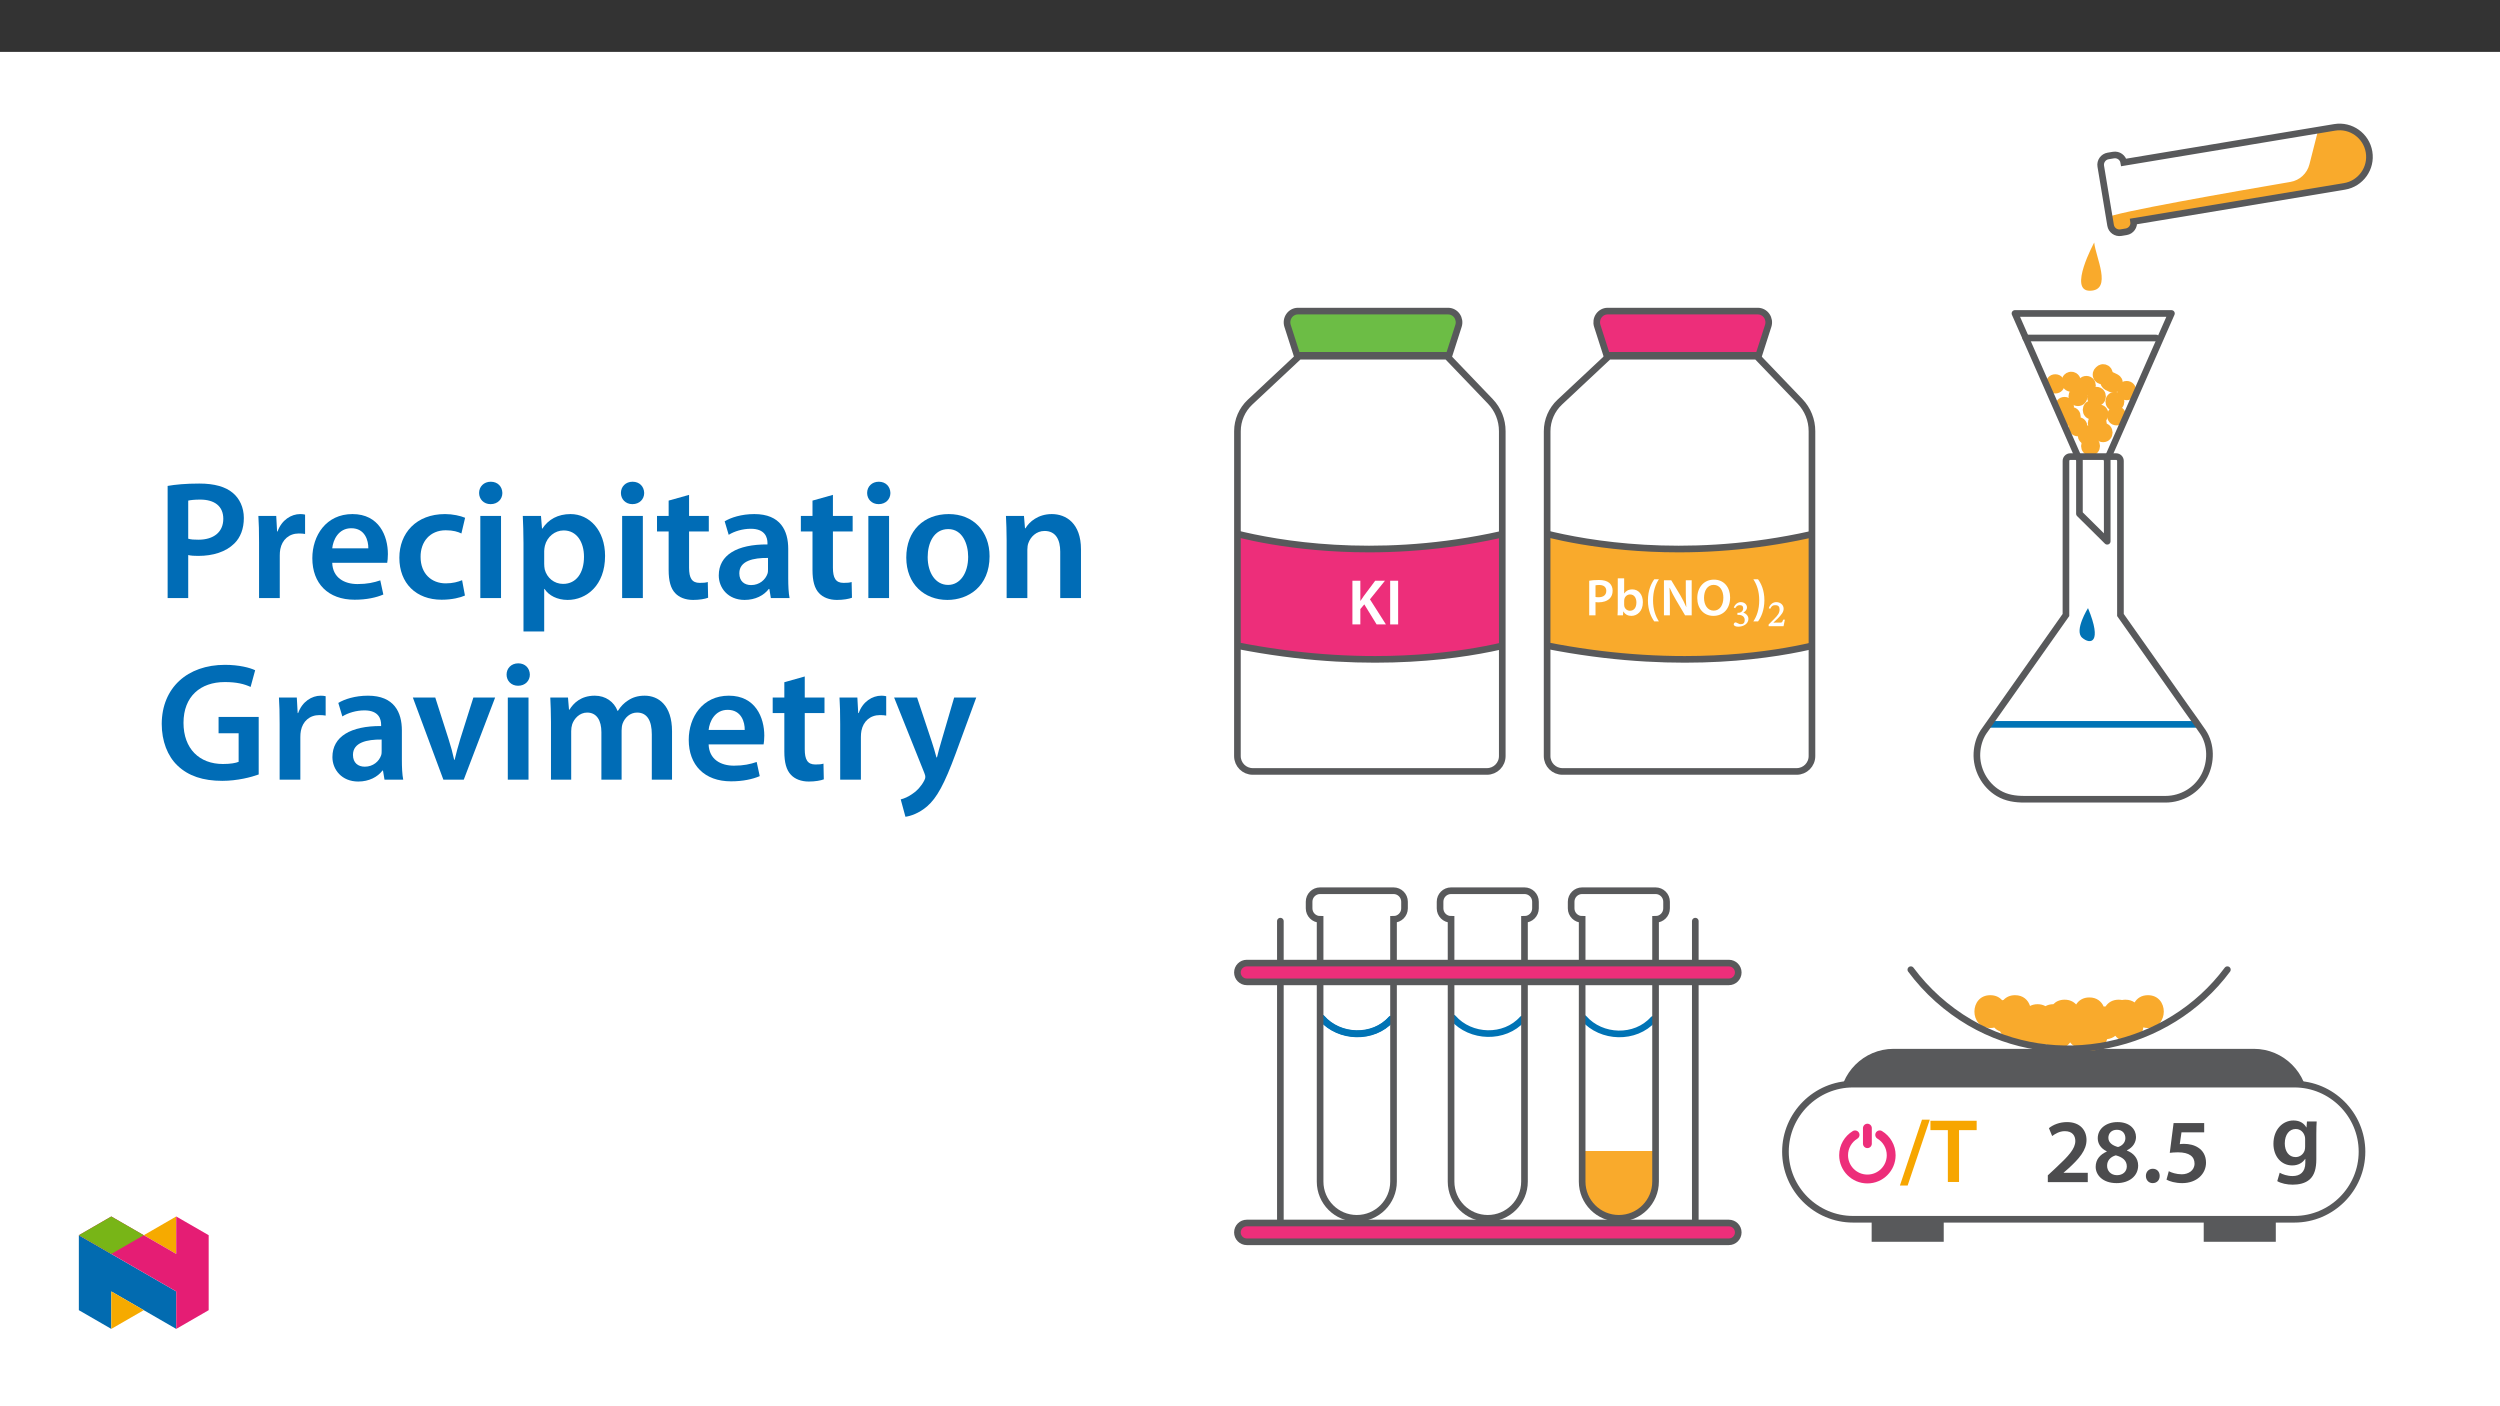 ﻿<?xml version="1.0" encoding="utf-8"?>
<svg xmlns="http://www.w3.org/2000/svg" xmlns:xlink="http://www.w3.org/1999/xlink" viewBox="0 0 960 540" version="1.1">
  <rect x="0" y="0" width="960" height="540" fill="#333333" stroke="none"/>
  <defs>
    <g>
      <symbol overflow="visible" id="glyph0-0">
        <path style="stroke:none;" d="M 0 0 L 12.453 0 L 12.453 -17.438 L 0 -17.438 Z M 6.219 -9.844 L 2 -16.188 L 10.453 -16.188 Z M 6.969 -8.719 L 11.203 -15.062 L 11.203 -2.359 Z M 2 -1.25 L 6.219 -7.594 L 10.453 -1.25 Z M 1.25 -15.062 L 5.484 -8.719 L 1.25 -2.359 Z M 1.25 -15.062 " />
      </symbol>
      <symbol overflow="visible" id="glyph0-1">
        <path style="stroke:none;" d="M 1.766 0 L 4.812 0 L 4.812 -5.906 L 6.328 -7.703 L 11.062 0 L 14.641 0 L 8.5 -9.641 L 14.266 -16.781 L 10.516 -16.781 L 6.109 -10.891 C 5.703 -10.312 5.281 -9.719 4.875 -9.062 L 4.812 -9.062 L 4.812 -16.781 L 1.766 -16.781 Z M 1.766 0 " />
      </symbol>
      <symbol overflow="visible" id="glyph0-2">
        <path style="stroke:none;" d="M 1.766 -16.781 L 1.766 0 L 4.828 0 L 4.828 -16.781 Z M 1.766 -16.781 " />
      </symbol>
      <symbol overflow="visible" id="glyph1-0">
        <path style="stroke:none;" d="M 0 0 L 9.953 0 L 9.953 -13.984 L 0 -13.984 Z M 4.984 -7.906 L 1.609 -12.953 L 8.328 -12.953 Z M 5.578 -6.969 L 8.969 -12.047 L 8.969 -1.938 L 5.578 -7 Z M 1.594 -1 L 4.984 -6.078 L 8.328 -1.031 L 1.609 -1.031 Z M 1 -12.047 L 4.359 -7 L 1 -1.938 Z M 1 -12.047 " />
      </symbol>
      <symbol overflow="visible" id="glyph1-1">
        <path style="stroke:none;" d="M 1.422 0 L 3.844 0 L 3.844 -5.078 C 4.188 -5 4.578 -4.984 5.047 -4.984 C 6.766 -4.984 8.281 -5.453 9.281 -6.438 C 10.016 -7.156 10.422 -8.203 10.422 -9.484 C 10.422 -10.734 9.906 -11.812 9.109 -12.469 C 8.25 -13.188 6.953 -13.562 5.156 -13.562 C 3.531 -13.562 2.312 -13.453 1.422 -13.281 Z M 3.844 -11.516 C 4.109 -11.578 4.578 -11.641 5.266 -11.641 C 6.953 -11.641 7.984 -10.875 7.984 -9.391 C 7.984 -7.828 6.875 -6.938 5.047 -6.938 C 4.547 -6.938 4.156 -6.953 3.844 -7.047 Z M 3.844 -11.516 " />
      </symbol>
      <symbol overflow="visible" id="glyph1-2">
        <path style="stroke:none;" d="M 1.312 -2.75 C 1.312 -1.75 1.281 -0.672 1.219 0 L 3.312 0 L 3.422 -1.453 L 3.484 -1.453 C 4.188 -0.266 5.297 0.219 6.547 0.219 C 8.75 0.219 10.953 -1.531 10.953 -5.016 C 10.984 -7.969 9.281 -9.953 6.906 -9.953 C 5.453 -9.953 4.406 -9.344 3.812 -8.406 L 3.766 -8.406 L 3.766 -14.188 L 1.312 -14.188 Z M 3.766 -5.594 C 3.766 -5.844 3.812 -6.062 3.844 -6.234 C 4.109 -7.312 5.016 -8.016 6.016 -8.016 C 7.656 -8.016 8.469 -6.641 8.469 -4.922 C 8.469 -2.953 7.531 -1.75 6 -1.75 C 4.938 -1.75 4.078 -2.453 3.828 -3.453 C 3.781 -3.625 3.766 -3.828 3.766 -4.031 Z M 3.766 -5.594 " />
      </symbol>
      <symbol overflow="visible" id="glyph1-3">
        <path style="stroke:none;" d="M 3.672 -13.844 C 2.516 -12.234 1.25 -9.625 1.234 -5.719 C 1.234 -1.875 2.516 0.75 3.672 2.344 L 5.453 2.344 C 4.188 0.391 3.203 -2.188 3.203 -5.719 C 3.203 -9.297 4.156 -11.906 5.453 -13.844 Z M 3.672 -13.844 " />
      </symbol>
      <symbol overflow="visible" id="glyph1-4">
        <path style="stroke:none;" d="M 3.672 -0.016 L 3.672 -4.828 C 3.672 -7.031 3.625 -8.812 3.531 -10.516 L 3.609 -10.531 C 4.266 -9.047 5.141 -7.391 6 -5.922 L 9.5 0 L 12.047 0 L 12.047 -13.469 L 9.781 -13.469 L 9.781 -8.766 C 9.781 -6.719 9.828 -4.984 9.984 -3.203 L 9.938 -3.203 C 9.344 -4.641 8.547 -6.219 7.672 -7.703 L 4.188 -13.469 L 1.391 -13.469 L 1.391 0 L 3.672 0 Z M 3.672 -0.016 " />
      </symbol>
      <symbol overflow="visible" id="glyph1-5">
        <path style="stroke:none;" d="M 7.109 -13.703 C 3.328 -13.703 0.719 -10.781 0.719 -6.641 C 0.719 -2.703 3.109 0.219 6.906 0.219 C 10.594 0.219 13.328 -2.375 13.328 -6.875 C 13.328 -10.719 11.016 -13.703 7.109 -13.703 Z M 7.031 -11.688 C 9.484 -11.688 10.734 -9.328 10.734 -6.797 C 10.734 -3.984 9.406 -1.797 7.031 -1.797 C 4.688 -1.797 3.312 -3.938 3.312 -6.688 C 3.312 -9.469 4.609 -11.688 7.031 -11.688 Z M 7.031 -11.688 " />
      </symbol>
      <symbol overflow="visible" id="glyph1-6">
        <path style="stroke:none;" d="M 2.328 2.344 C 3.484 0.734 4.734 -1.875 4.766 -5.75 C 4.766 -9.656 3.484 -12.266 2.312 -13.844 L 0.516 -13.844 C 1.812 -11.891 2.781 -9.297 2.781 -5.75 C 2.781 -2.219 1.812 0.422 0.516 2.344 Z M 2.328 2.344 " />
      </symbol>
      <symbol overflow="visible" id="glyph2-0">
        <path style="stroke:none;" d="M 4.594 -2.5 L 4.594 -2.719 C 4.594 -4.234 6.844 -5.328 6.844 -7.375 C 6.844 -8.828 5.5 -9.594 4.125 -9.594 C 2.719 -9.594 1.625 -8.672 1.625 -7.531 C 1.625 -6.875 2.016 -6.438 2.469 -6.438 C 2.797 -6.438 3.219 -6.734 3.219 -7.172 C 3.219 -7.703 2.938 -7.719 2.938 -8.172 C 2.938 -8.609 3.188 -8.797 4 -8.797 C 4.891 -8.797 5.312 -8.438 5.312 -7.344 C 5.312 -5.188 3.766 -4.672 3.766 -2.859 L 3.766 -2.375 L 4.594 -2.375 Z M 5.125 -0.797 C 5.125 -1.234 4.703 -1.766 4.219 -1.766 C 3.703 -1.766 3.25 -1.234 3.25 -0.797 C 3.25 -0.328 3.656 0.109 4.203 0.109 C 4.703 0.109 5.125 -0.344 5.125 -0.797 Z M 8.422 2.234 L 8.422 -11.219 L 0 -11.219 L 0 2.359 L 8.422 2.359 Z M 7.578 1.359 L 0.984 1.359 L 0.984 -10.234 L 7.438 -10.234 L 7.438 1.359 Z M 7.578 1.359 " />
      </symbol>
      <symbol overflow="visible" id="glyph2-1">
        <path style="stroke:none;" d="M 1.281 -6.984 C 1.766 -7.719 2.188 -8.078 3.031 -8.078 C 3.891 -8.078 4.312 -7.734 4.312 -6.906 C 4.312 -5.781 3.453 -5.156 2.516 -5.156 L 2.109 -5.156 L 2.109 -4.359 L 2.531 -4.359 C 3.859 -4.359 4.906 -3.656 4.906 -2.406 C 4.906 -1.047 4.203 -0.781 3.328 -0.781 C 2.984 -0.781 2.875 -0.797 2.281 -1.109 C 1.781 -1.359 1.594 -1.469 1.375 -1.469 C 1 -1.469 0.688 -1 0.688 -0.719 C 0.688 -0.344 1.125 0.188 2.391 0.188 C 4.422 0.188 6.328 -0.922 6.328 -2.828 C 6.328 -4.078 5.266 -4.953 4.266 -5.266 L 4.266 -5.141 C 5.109 -5.672 5.781 -6.281 5.781 -7.234 C 5.781 -8.297 4.828 -9.25 3.406 -9.25 C 2.266 -9.25 1.25 -8.469 0.719 -7.203 L 1.234 -6.906 Z M 1.281 -6.984 " />
      </symbol>
      <symbol overflow="visible" id="glyph2-2">
        <path style="stroke:none;" d="M 6.469 -2.5 L 5.969 -2.5 C 5.609 -1.516 5.562 -1.375 4.828 -1.375 L 2.891 -1.375 L 2.031 -1.344 L 2.031 -1.203 L 3.844 -2.906 C 5.312 -4.391 6.156 -5.453 6.156 -6.703 C 6.156 -8.156 4.922 -9.25 3.344 -9.25 C 2 -9.25 0.906 -8.328 0.453 -6.906 L 1 -6.688 C 1.594 -7.891 2.078 -8.078 2.984 -8.078 C 4.062 -8.078 4.594 -7.531 4.594 -6.484 C 4.594 -5.016 3.938 -4.234 2.547 -2.812 L 0.391 -0.656 L 0.391 0 L 6.125 0 L 6.625 -2.5 Z M 6.469 -2.5 " />
      </symbol>
      <symbol overflow="visible" id="glyph3-0">
        <path style="stroke:none;" d="M 0 0 L 17.438 0 L 17.438 -24.406 L 0 -24.406 Z M 8.719 -13.781 L 2.797 -22.672 L 14.641 -22.672 Z M 9.766 -12.203 L 15.688 -21.094 L 15.688 -3.312 Z M 2.797 -1.75 L 8.719 -10.641 L 14.641 -1.75 Z M 1.75 -21.094 L 7.672 -12.203 L 1.75 -3.312 Z M 1.75 -21.094 " />
      </symbol>
      <symbol overflow="visible" id="glyph3-1">
        <path style="stroke:none;" d="M 3.281 1.359 L 11.781 -23.922 L 8.781 -23.922 L 0.312 1.359 Z M 3.281 1.359 " />
      </symbol>
      <symbol overflow="visible" id="glyph3-2">
        <path style="stroke:none;" d="M 6.969 0 L 11.266 0 L 11.266 -19.906 L 18.031 -19.906 L 18.031 -23.5 L 0.281 -23.5 L 0.281 -19.906 L 6.969 -19.906 Z M 6.969 0 " />
      </symbol>
      <symbol overflow="visible" id="glyph3-3">
        <path style="stroke:none;" d="M 16.844 0 L 16.844 -3.562 L 7.562 -3.562 L 7.562 -3.625 L 9.516 -5.328 C 13.5 -9 16.359 -12.203 16.359 -16.188 C 16.359 -19.875 13.922 -23.047 8.891 -23.047 C 6.031 -23.047 3.562 -22.047 1.922 -20.719 L 3.172 -17.688 C 4.328 -18.547 6 -19.562 8.016 -19.562 C 10.984 -19.562 12.062 -17.781 12.062 -15.766 C 12.031 -12.766 9.516 -10.047 4.188 -5.094 L 1.5 -2.609 L 1.5 0 Z M 16.844 0 " />
      </symbol>
      <symbol overflow="visible" id="glyph3-4">
        <path style="stroke:none;" d="M 5.438 -11.719 C 2.828 -10.562 1.188 -8.656 1.188 -5.859 C 1.188 -2.688 3.938 0.391 9.234 0.391 C 14.094 0.391 17.5 -2.344 17.5 -6.375 C 17.5 -9.203 15.656 -11.156 13.188 -12.109 L 13.188 -12.203 C 15.656 -13.422 16.672 -15.422 16.672 -17.328 C 16.672 -20.125 14.469 -23.047 9.562 -23.047 C 5.266 -23.047 1.984 -20.547 1.984 -16.844 C 1.984 -14.859 3.062 -12.969 5.438 -11.828 Z M 9.375 -2.656 C 6.969 -2.656 5.516 -4.391 5.578 -6.344 C 5.578 -8.203 6.797 -9.688 8.922 -10.281 C 11.469 -9.594 13.141 -8.328 13.141 -6.031 C 13.141 -4.078 11.641 -2.656 9.375 -2.656 Z M 9.344 -20.094 C 11.641 -20.094 12.594 -18.453 12.594 -16.875 C 12.594 -15.172 11.328 -13.922 9.766 -13.469 C 7.609 -14.047 6.062 -15.172 6.062 -17.016 C 6.062 -18.656 7.188 -20.094 9.344 -20.094 Z M 9.344 -20.094 " />
      </symbol>
      <symbol overflow="visible" id="glyph3-5">
        <path style="stroke:none;" d="M 4.391 0.391 C 6.031 0.391 7.078 -0.797 7.078 -2.375 C 7.078 -4.016 6 -5.125 4.422 -5.125 C 2.891 -5.125 1.781 -3.969 1.781 -2.375 C 1.781 -0.797 2.859 0.391 4.391 0.391 Z M 4.391 0.391 " />
      </symbol>
      <symbol overflow="visible" id="glyph3-6">
        <path style="stroke:none;" d="M 15.938 -22.672 L 4.188 -22.672 L 2.719 -11.234 C 3.594 -11.328 4.531 -11.438 5.828 -11.438 C 10.328 -11.438 12.234 -9.734 12.234 -7.109 C 12.234 -4.422 9.828 -3 7.328 -3 C 5.266 -3 3.312 -3.656 2.344 -4.188 L 1.469 -0.938 C 2.656 -0.281 4.844 0.391 7.5 0.391 C 13.047 0.391 16.641 -3.141 16.641 -7.469 C 16.641 -10.219 15.375 -12.141 13.672 -13.219 C 12.172 -14.234 10.156 -14.688 8.156 -14.688 C 7.5 -14.688 7.047 -14.641 6.562 -14.578 L 7.219 -19.109 L 15.938 -19.109 Z M 15.938 -22.672 " />
      </symbol>
      <symbol overflow="visible" id="glyph3-7">
        <path style="stroke:none;" d="M 17.688 -12.109 C 17.688 -14.438 17.75 -15.828 17.828 -16.984 L 14.094 -16.984 L 13.922 -14.719 L 13.844 -14.719 C 13.047 -16.109 11.547 -17.375 8.922 -17.375 C 4.844 -17.375 1.219 -13.984 1.219 -8.406 C 1.219 -3.594 4.219 -0.109 8.438 -0.109 C 10.703 -0.109 12.422 -1.109 13.391 -2.609 L 13.469 -2.609 L 13.469 -1.156 C 13.469 2.516 11.375 3.969 8.578 3.969 C 6.516 3.969 4.703 3.312 3.625 2.688 L 2.688 5.922 C 4.156 6.797 6.453 7.281 8.609 7.281 C 10.953 7.281 13.422 6.797 15.172 5.234 C 16.953 3.625 17.688 1.078 17.688 -2.469 Z M 13.391 -7.422 C 13.391 -6.938 13.359 -6.344 13.219 -5.922 C 12.734 -4.359 11.328 -3.312 9.734 -3.312 C 7.047 -3.312 5.578 -5.656 5.578 -8.547 C 5.578 -12 7.359 -14.094 9.766 -14.094 C 11.578 -14.094 12.797 -12.906 13.25 -11.328 C 13.359 -10.984 13.391 -10.609 13.391 -10.188 Z M 13.391 -7.422 " />
      </symbol>
      <symbol overflow="visible" id="glyph4-0">
        <path style="stroke:none;" d="M 0 0 L 32.375 0 L 32.375 -45.328 L 0 -45.328 Z M 16.188 -25.578 L 5.188 -42.094 L 27.188 -42.094 Z M 18.125 -22.656 L 29.141 -39.172 L 29.141 -6.156 Z M 5.188 -3.234 L 16.188 -19.75 L 27.188 -3.234 Z M 3.234 -39.172 L 14.25 -22.656 L 3.234 -6.156 Z M 3.234 -39.172 " />
      </symbol>
      <symbol overflow="visible" id="glyph4-1">
        <path style="stroke:none;" d="M 4.594 0 L 12.5 0 L 12.5 -16.516 C 13.594 -16.25 14.891 -16.188 16.375 -16.188 C 22.016 -16.188 26.938 -17.734 30.172 -20.922 C 32.562 -23.25 33.859 -26.609 33.859 -30.75 C 33.859 -34.828 32.188 -38.266 29.594 -40.406 C 26.812 -42.734 22.594 -43.969 16.766 -43.969 C 11.453 -43.969 7.516 -43.578 4.594 -43.062 Z M 12.5 -37.422 C 13.344 -37.625 14.891 -37.812 17.094 -37.812 C 22.594 -37.812 25.969 -35.281 25.969 -30.438 C 25.969 -25.375 22.344 -22.406 16.375 -22.406 C 14.766 -22.406 13.531 -22.469 12.5 -22.797 Z M 12.5 -37.422 " />
      </symbol>
      <symbol overflow="visible" id="glyph4-2">
        <path style="stroke:none;" d="M 4.281 0 L 12.234 0 L 12.234 -16.375 C 12.234 -17.219 12.297 -18.062 12.438 -18.781 C 13.141 -22.406 15.797 -24.797 19.547 -24.797 C 20.531 -24.797 21.234 -24.734 21.953 -24.609 L 21.953 -32.047 C 21.297 -32.188 20.844 -32.25 20.078 -32.25 C 16.641 -32.25 12.953 -29.984 11.391 -25.578 L 11.203 -25.578 L 10.875 -31.531 L 4.016 -31.531 C 4.203 -28.75 4.281 -25.641 4.281 -21.375 Z M 4.281 0 " />
      </symbol>
      <symbol overflow="visible" id="glyph4-3">
        <path style="stroke:none;" d="M 31.016 -13.531 C 31.141 -14.25 31.281 -15.406 31.281 -16.906 C 31.281 -23.828 27.906 -32.25 17.672 -32.25 C 7.578 -32.25 2.266 -24.016 2.266 -15.281 C 2.266 -5.641 8.281 0.641 18.516 0.641 C 23.047 0.641 26.812 -0.188 29.531 -1.359 L 28.359 -6.797 C 25.906 -5.953 23.312 -5.375 19.625 -5.375 C 14.5 -5.375 10.094 -7.828 9.906 -13.531 Z M 9.906 -19.094 C 10.234 -22.344 12.297 -26.812 17.219 -26.812 C 22.531 -26.812 23.828 -22.016 23.766 -19.094 Z M 9.906 -19.094 " />
      </symbol>
      <symbol overflow="visible" id="glyph4-4">
        <path style="stroke:none;" d="M 26.359 -6.859 C 24.797 -6.219 22.797 -5.641 20.078 -5.641 C 14.641 -5.641 10.422 -9.328 10.422 -15.797 C 10.359 -21.562 13.984 -26.031 20.078 -26.031 C 22.922 -26.031 24.797 -25.453 26.094 -24.797 L 27.516 -30.828 C 25.703 -31.594 22.734 -32.25 19.812 -32.25 C 8.734 -32.25 2.266 -24.922 2.266 -15.469 C 2.266 -5.703 8.672 0.641 18.516 0.641 C 22.469 0.641 25.766 -0.188 27.453 -0.969 Z M 26.359 -6.859 " />
      </symbol>
      <symbol overflow="visible" id="glyph4-5">
        <path style="stroke:none;" d="M 12.234 0 L 12.234 -31.531 L 4.281 -31.531 L 4.281 0 Z M 8.281 -44.672 C 5.641 -44.672 3.812 -42.797 3.812 -40.344 C 3.812 -38.016 5.562 -36.062 8.219 -36.062 C 11 -36.062 12.75 -38.016 12.75 -40.344 C 12.688 -42.797 11 -44.672 8.281 -44.672 Z M 8.281 -44.672 " />
      </symbol>
      <symbol overflow="visible" id="glyph4-6">
        <path style="stroke:none;" d="M 4.281 12.828 L 12.234 12.828 L 12.234 -3.5 L 12.375 -3.5 C 13.984 -0.969 17.281 0.719 21.234 0.719 C 28.422 0.719 35.609 -4.797 35.609 -16.188 C 35.609 -26.031 29.594 -32.25 22.344 -32.25 C 17.547 -32.25 13.859 -30.234 11.531 -26.672 L 11.391 -26.672 L 11 -31.531 L 4.016 -31.531 C 4.141 -28.562 4.281 -25.188 4.281 -21.047 Z M 12.234 -18.062 C 12.234 -18.719 12.375 -19.422 12.5 -20.078 C 13.344 -23.562 16.375 -25.969 19.688 -25.969 C 24.797 -25.969 27.516 -21.438 27.516 -15.859 C 27.516 -9.641 24.547 -5.438 19.484 -5.438 C 16.062 -5.438 13.281 -7.766 12.438 -11 C 12.297 -11.719 12.234 -12.438 12.234 -13.203 Z M 12.234 -18.062 " />
      </symbol>
      <symbol overflow="visible" id="glyph4-7">
        <path style="stroke:none;" d="M 5.562 -37.422 L 5.562 -31.531 L 1.094 -31.531 L 1.094 -25.578 L 5.562 -25.578 L 5.562 -10.75 C 5.562 -6.609 6.344 -3.688 8.094 -1.875 C 9.578 -0.266 11.984 0.719 14.953 0.719 C 17.422 0.719 19.547 0.328 20.719 -0.125 L 20.594 -6.156 C 19.688 -5.891 18.906 -5.828 17.484 -5.828 C 14.438 -5.828 13.406 -7.766 13.406 -11.656 L 13.406 -25.578 L 20.984 -25.578 L 20.984 -31.531 L 13.406 -31.531 L 13.406 -39.625 Z M 5.562 -37.422 " />
      </symbol>
      <symbol overflow="visible" id="glyph4-8">
        <path style="stroke:none;" d="M 28.75 -18.906 C 28.75 -25.828 25.828 -32.25 15.734 -32.25 C 10.75 -32.25 6.672 -30.891 4.344 -29.469 L 5.891 -24.281 C 8.031 -25.641 11.266 -26.609 14.375 -26.609 C 19.938 -26.609 20.781 -23.188 20.781 -21.109 L 20.781 -20.594 C 9.125 -20.656 2.078 -16.578 2.078 -8.672 C 2.078 -3.891 5.641 0.719 11.984 0.719 C 16.125 0.719 19.422 -1.031 21.297 -3.5 L 21.5 -3.5 L 22.078 0 L 29.266 0 C 28.875 -1.938 28.75 -4.734 28.75 -7.578 Z M 20.984 -11.078 C 20.984 -10.484 20.984 -9.906 20.781 -9.328 C 20 -7.062 17.734 -4.984 14.5 -4.984 C 11.984 -4.984 9.969 -6.406 9.969 -9.516 C 9.969 -14.312 15.344 -15.469 20.984 -15.406 Z M 20.984 -11.078 " />
      </symbol>
      <symbol overflow="visible" id="glyph4-9">
        <path style="stroke:none;" d="M 18.578 -32.25 C 9.062 -32.25 2.266 -25.906 2.266 -15.547 C 2.266 -5.375 9.188 0.719 18.062 0.719 C 26.094 0.719 34.25 -4.469 34.25 -16.062 C 34.25 -25.641 27.969 -32.25 18.578 -32.25 Z M 18.391 -26.484 C 23.828 -26.484 26.031 -20.781 26.031 -15.859 C 26.031 -9.453 22.859 -5.047 18.328 -5.047 C 13.531 -5.047 10.484 -9.641 10.484 -15.734 C 10.484 -20.984 12.75 -26.484 18.391 -26.484 Z M 18.391 -26.484 " />
      </symbol>
      <symbol overflow="visible" id="glyph4-10">
        <path style="stroke:none;" d="M 4.281 0 L 12.234 0 L 12.234 -18.578 C 12.234 -19.484 12.375 -20.469 12.625 -21.109 C 13.469 -23.5 15.672 -25.766 18.844 -25.766 C 23.188 -25.766 24.859 -22.344 24.859 -17.812 L 24.859 0 L 32.828 0 L 32.828 -18.719 C 32.828 -28.688 27.125 -32.25 21.625 -32.25 C 16.375 -32.25 12.953 -29.266 11.531 -26.812 L 11.328 -26.812 L 10.938 -31.531 L 4.016 -31.531 C 4.141 -28.812 4.281 -25.766 4.281 -22.141 Z M 4.281 0 " />
      </symbol>
      <symbol overflow="visible" id="glyph4-11">
        <path style="stroke:none;" d="M 39.562 -24.094 L 24.156 -24.094 L 24.156 -17.812 L 31.859 -17.812 L 31.859 -6.859 C 30.828 -6.406 28.75 -6.016 25.828 -6.016 C 16.766 -6.016 10.688 -11.906 10.688 -21.828 C 10.688 -31.984 17.219 -37.484 26.547 -37.484 C 31.141 -37.484 34.062 -36.719 36.453 -35.609 L 38.203 -42.016 C 36.188 -43 31.984 -44.094 26.609 -44.094 C 12.172 -44.094 2.391 -35.281 2.328 -21.438 C 2.328 -14.828 4.531 -9.062 8.422 -5.375 C 12.562 -1.422 18.188 0.453 25.578 0.453 C 31.344 0.453 36.781 -0.969 39.562 -2 Z M 39.562 -24.094 " />
      </symbol>
      <symbol overflow="visible" id="glyph4-12">
        <path style="stroke:none;" d="M 0.719 -31.531 L 12.438 0 L 20.266 0 L 32.312 -31.531 L 23.953 -31.531 L 18.906 -15.547 C 18.062 -12.688 17.359 -10.234 16.766 -7.641 L 16.578 -7.641 C 16 -10.234 15.344 -12.75 14.438 -15.547 L 9.328 -31.531 Z M 0.719 -31.531 " />
      </symbol>
      <symbol overflow="visible" id="glyph4-13">
        <path style="stroke:none;" d="M 4.281 0 L 12.047 0 L 12.047 -18.641 C 12.047 -19.547 12.172 -20.469 12.438 -21.297 C 13.203 -23.438 15.219 -25.766 18.188 -25.766 C 21.891 -25.766 23.641 -22.656 23.641 -18.266 L 23.641 0 L 31.406 0 L 31.406 -18.906 C 31.406 -19.812 31.531 -20.844 31.797 -21.562 C 32.641 -23.828 34.641 -25.766 37.359 -25.766 C 41.188 -25.766 43 -22.656 43 -17.422 L 43 0 L 50.766 0 L 50.766 -18.578 C 50.766 -28.688 45.453 -32.25 40.281 -32.25 C 37.625 -32.25 35.609 -31.594 33.797 -30.375 C 32.375 -29.469 31.078 -28.172 29.984 -26.422 L 29.844 -26.422 C 28.484 -29.922 25.25 -32.25 21.109 -32.25 C 15.734 -32.25 12.891 -29.328 11.391 -26.875 L 11.203 -26.875 L 10.812 -31.531 L 4.016 -31.531 C 4.141 -28.812 4.281 -25.766 4.281 -22.141 Z M 4.281 0 " />
      </symbol>
      <symbol overflow="visible" id="glyph4-14">
        <path style="stroke:none;" d="M 0.516 -31.531 L 12.109 -2.594 C 12.438 -1.812 12.5 -1.359 12.5 -1.031 C 12.5 -0.641 12.375 -0.188 12.047 0.391 C 10.938 2.531 9.188 4.406 7.641 5.375 C 6.016 6.547 4.406 7.25 3.047 7.578 L 4.859 14.25 C 6.797 13.984 10.031 12.953 13.203 10.234 C 16.906 7 19.812 1.75 24.156 -10.031 L 32.047 -31.531 L 23.562 -31.531 L 18.641 -14.703 C 18 -12.688 17.422 -10.297 16.969 -8.547 L 16.766 -8.547 C 16.312 -10.297 15.609 -12.688 14.953 -14.641 L 9.328 -31.531 Z M 0.516 -31.531 " />
      </symbol>
    </g>
    <clipPath id="clip1">
      <path d="M 475 202 L 577 202 L 577 254 L 475 254 Z M 475 202 " />
    </clipPath>
    <clipPath id="clip2">
      <path d="M 498.867 136.773 L 479.996 154.445 C 476.934 157.316 475.18 161.371 475.18 165.566 L 475.168 290.344 C 475.168 293.594 477.809 296.234 481.051 296.234 L 570.988 296.234 C 574.234 296.234 576.871 293.594 576.871 290.344 L 576.871 165.566 C 576.871 161.281 575.242 157.215 572.277 154.125 L 555.652 136.773 Z M 498.867 136.773 " />
    </clipPath>
    <clipPath id="clip3">
      <path d="M 475 200 L 577 200 L 577 255 L 475 255 Z M 475 200 " />
    </clipPath>
    <clipPath id="clip4">
      <path d="M 498.867 136.773 L 479.996 154.445 C 476.934 157.316 475.18 161.371 475.18 165.566 L 475.168 290.344 C 475.168 293.594 477.809 296.234 481.051 296.234 L 570.988 296.234 C 574.234 296.234 576.871 293.594 576.871 290.344 L 576.871 165.566 C 576.871 161.281 575.242 157.215 572.277 154.125 L 555.652 136.773 Z M 498.867 136.773 " />
    </clipPath>
    <clipPath id="clip5">
      <path d="M 460.543 100 L 613 100 L 613 333 L 460.543 333 Z M 460.543 100 " />
    </clipPath>
    <clipPath id="clip6">
      <path d="M 460.543 83 L 597 83 L 597 173 L 460.543 173 Z M 460.543 83 " />
    </clipPath>
    <clipPath id="clip7">
      <path d="M 594 202 L 696 202 L 696 254 L 594 254 Z M 594 202 " />
    </clipPath>
    <clipPath id="clip8">
      <path d="M 617.785 136.773 L 598.918 154.445 C 595.859 157.316 594.102 161.371 594.102 165.566 L 594.09 290.344 C 594.09 293.594 596.73 296.234 599.977 296.234 L 689.91 296.234 C 693.156 296.234 695.797 293.594 695.797 290.344 L 695.797 165.566 C 695.797 161.281 694.164 157.215 691.199 154.125 L 674.574 136.773 Z M 617.785 136.773 " />
    </clipPath>
    <clipPath id="clip9">
      <path d="M 594 200 L 696 200 L 696 255 L 594 255 Z M 594 200 " />
    </clipPath>
    <clipPath id="clip10">
      <path d="M 617.785 136.773 L 598.918 154.445 C 595.859 157.316 594.102 161.371 594.102 165.566 L 594.09 290.344 C 594.09 293.594 596.73 296.234 599.977 296.234 L 689.91 296.234 C 693.156 296.234 695.797 293.594 695.797 290.344 L 695.797 165.566 C 695.797 161.281 694.164 157.215 691.199 154.125 L 674.574 136.773 Z M 617.785 136.773 " />
    </clipPath>
    <clipPath id="clip11">
      <path d="M 603 441 L 640 441 L 640 468 L 603 468 Z M 603 441 " />
    </clipPath>
    <clipPath id="clip12">
      <path d="M 607.426 342.035 C 605.094 342.035 603.199 343.93 603.199 346.262 L 603.199 348.805 C 603.199 351.141 605.094 353.031 607.426 353.031 L 607.426 453.734 C 607.426 461.52 613.738 467.832 621.52 467.832 C 629.305 467.832 635.617 461.52 635.617 453.734 L 635.617 353.031 C 637.949 353.031 639.844 351.141 639.844 348.805 L 639.844 346.262 C 639.844 343.93 637.949 342.035 635.617 342.035 Z M 607.426 342.035 " />
    </clipPath>
    <clipPath id="clip13">
      <path d="M 466 305 L 576 305 L 576 481.965 L 466 481.965 Z M 466 305 " />
    </clipPath>
    <clipPath id="clip14">
      <path d="M 516 305 L 626 305 L 626 481.965 L 516 481.965 Z M 516 305 " />
    </clipPath>
    <clipPath id="clip15">
      <path d="M 567 305 L 677 305 L 677 481.965 L 567 481.965 Z M 567 305 " />
    </clipPath>
    <clipPath id="clip16">
      <path d="M 460.543 333 L 704 333 L 704 414 L 460.543 414 Z M 460.543 333 " />
    </clipPath>
    <clipPath id="clip17">
      <path d="M 460.543 433 L 704 433 L 704 481.965 L 460.543 481.965 Z M 460.543 433 " />
    </clipPath>
    <clipPath id="clip18">
      <path d="M 808 48 L 910 48 L 910 90 L 808 90 Z M 808 48 " />
    </clipPath>
    <clipPath id="clip19">
      <path d="M 896.5 48.91 L 815.535 62.375 C 815.223 60.496 813.449 59.227 811.574 59.543 L 809.527 59.883 C 807.652 60.191 806.383 61.969 806.695 63.844 L 810.465 86.508 C 810.777 88.383 812.551 89.652 814.43 89.34 L 816.473 89 C 818.352 88.688 819.617 86.914 819.305 85.039 L 900.266 71.574 C 906.527 70.531 910.758 64.613 909.715 58.355 C 908.781 52.734 903.91 48.754 898.398 48.75 C 897.77 48.75 897.137 48.805 896.5 48.91 " />
    </clipPath>
    <clipPath id="clip20">
      <path d="M 770 40.59 L 914.449 40.59 L 914.449 126 L 770 126 Z M 770 40.59 " />
    </clipPath>
    <clipPath id="clip21">
      <path d="M 649 380 L 914.449 380 L 914.449 481.965 L 649 481.965 Z M 649 380 " />
    </clipPath>
    <clipPath id="clip22">
      <path d="M 30.277 474 L 68 474 L 68 510.301 L 30.277 510.301 Z M 30.277 474 " />
    </clipPath>
    <clipPath id="clip23">
      <path d="M 42 495 L 56 495 L 56 510.301 L 42 510.301 Z M 42 495 " />
    </clipPath>
    <clipPath id="clip24">
      <path d="M 55 467.125 L 68 467.125 L 68 482 L 55 482 Z M 55 467.125 " />
    </clipPath>
    <clipPath id="clip25">
      <path d="M 30.277 467.125 L 80.133 467.125 L 80.133 510.301 L 30.277 510.301 Z M 30.277 467.125 " />
    </clipPath>
    <clipPath id="clip26">
      <path d="M 30.277 467.125 L 56 467.125 L 56 482 L 30.277 482 Z M 30.277 467.125 " />
    </clipPath>
  </defs>
  <g id="surface1">
    <path style=" stroke:none;fill-rule:nonzero;fill:rgb(100%,100%,100%);fill-opacity:1;" d="M 0 559.926 L 960 559.926 L 960 19.926 L 0 19.926 Z M 0 559.926 " />
    <path style="fill:none;stroke-width:3;stroke-linecap:butt;stroke-linejoin:miter;stroke:rgb(0%,45.099%,70.999%);stroke-opacity:1;stroke-miterlimit:10;" d="M -0 -0.001 L 93.722 -0.001 " transform="matrix(0.85,0,0,-0.85,763.711,278.155)" />
    <path style=" stroke:none;fill-rule:nonzero;fill:rgb(97.6%,66.699%,17.299%);fill-opacity:1;" d="M 789.227 145.727 C 787.066 145.727 787.062 149.086 789.227 149.086 C 791.387 149.086 791.391 145.727 789.227 145.727 " />
    <path style="fill:none;stroke-width:4.735;stroke-linecap:butt;stroke-linejoin:miter;stroke:rgb(97.6%,66.699%,17.299%);stroke-opacity:1;stroke-miterlimit:10;" d="M -0 -0 C -2.542 -0 -2.546 -3.952 -0 -3.952 C 2.541 -3.952 2.546 -0 -0 -0 Z M -0 -0 " transform="matrix(0.85,0,0,-0.85,789.227,145.726)" />
    <path style=" stroke:none;fill-rule:nonzero;fill:rgb(97.6%,66.699%,17.299%);fill-opacity:1;" d="M 792.773 154.434 C 790.613 154.434 790.609 157.793 792.773 157.793 C 794.934 157.793 794.938 154.434 792.773 154.434 " />
    <path style="fill:none;stroke-width:4.735;stroke-linecap:butt;stroke-linejoin:miter;stroke:rgb(97.6%,66.699%,17.299%);stroke-opacity:1;stroke-miterlimit:10;" d="M -0 -0.001 C -2.542 -0.001 -2.546 -3.953 -0 -3.953 C 2.541 -3.953 2.546 -0.001 -0 -0.001 Z M -0 -0.001 " transform="matrix(0.85,0,0,-0.85,792.774,154.433)" />
    <path style=" stroke:none;fill-rule:nonzero;fill:rgb(97.6%,66.699%,17.299%);fill-opacity:1;" d="M 795.355 158.301 C 793.191 158.301 793.188 161.66 795.355 161.66 C 797.516 161.66 797.52 158.301 795.355 158.301 " />
    <path style="fill:none;stroke-width:4.735;stroke-linecap:butt;stroke-linejoin:miter;stroke:rgb(97.6%,66.699%,17.299%);stroke-opacity:1;stroke-miterlimit:10;" d="M 0.002 0.002 C -2.544 0.002 -2.548 -3.95 0.002 -3.95 C 2.544 -3.95 2.548 0.002 0.002 0.002 Z M 0.002 0.002 " transform="matrix(0.85,0,0,-0.85,795.354,158.303)" />
    <path style=" stroke:none;fill-rule:nonzero;fill:rgb(97.6%,66.699%,17.299%);fill-opacity:1;" d="M 797.934 162.172 C 795.77 162.172 795.77 165.531 797.934 165.531 C 800.094 165.531 800.098 162.172 797.934 162.172 " />
    <path style="fill:none;stroke-width:4.735;stroke-linecap:butt;stroke-linejoin:miter;stroke:rgb(97.6%,66.699%,17.299%);stroke-opacity:1;stroke-miterlimit:10;" d="M 0.001 0 C -2.545 0 -2.545 -3.952 0.001 -3.952 C 2.542 -3.952 2.547 0 0.001 0 Z M 0.001 0 " transform="matrix(0.85,0,0,-0.85,797.933,162.172)" />
    <path style=" stroke:none;fill-rule:nonzero;fill:rgb(97.6%,66.699%,17.299%);fill-opacity:1;" d="M 801.48 165.398 C 799.32 165.398 799.316 168.758 801.48 168.758 C 803.641 168.758 803.645 165.398 801.48 165.398 " />
    <path style="fill:none;stroke-width:4.735;stroke-linecap:butt;stroke-linejoin:miter;stroke:rgb(97.6%,66.699%,17.299%);stroke-opacity:1;stroke-miterlimit:10;" d="M 0 -0.002 C -2.541 -0.002 -2.546 -3.954 0 -3.954 C 2.541 -3.954 2.546 -0.002 0 -0.002 Z M 0 -0.002 " transform="matrix(0.85,0,0,-0.85,801.48,165.397)" />
    <path style=" stroke:none;fill-rule:nonzero;fill:rgb(97.6%,66.699%,17.299%);fill-opacity:1;" d="M 802.77 169.59 C 800.609 169.59 800.605 172.949 802.77 172.949 C 804.93 172.949 804.934 169.59 802.77 169.59 " />
    <path style="fill:none;stroke-width:4.735;stroke-linecap:butt;stroke-linejoin:miter;stroke:rgb(97.6%,66.699%,17.299%);stroke-opacity:1;stroke-miterlimit:10;" d="M 0 -0.001 C -2.541 -0.001 -2.546 -3.954 0 -3.954 C 2.541 -3.954 2.546 -0.001 0 -0.001 Z M 0 -0.001 " transform="matrix(0.85,0,0,-0.85,802.769,169.589)" />
    <path style=" stroke:none;fill-rule:nonzero;fill:rgb(97.6%,66.699%,17.299%);fill-opacity:1;" d="M 807.605 164.43 C 805.445 164.43 805.441 167.789 807.605 167.789 C 809.77 167.789 809.77 164.43 807.605 164.43 " />
    <path style="fill:none;stroke-width:4.735;stroke-linecap:butt;stroke-linejoin:miter;stroke:rgb(97.6%,66.699%,17.299%);stroke-opacity:1;stroke-miterlimit:10;" d="M -0.001 -0.001 C -2.542 -0.001 -2.547 -3.953 -0.001 -3.953 C 2.545 -3.953 2.545 -0.001 -0.001 -0.001 Z M -0.001 -0.001 " transform="matrix(0.85,0,0,-0.85,807.606,164.429)" />
    <path style=" stroke:none;fill-rule:nonzero;fill:rgb(97.6%,66.699%,17.299%);fill-opacity:1;" d="M 805.348 160.883 C 803.188 160.883 803.184 164.242 805.348 164.242 C 807.512 164.242 807.516 160.883 805.348 160.883 " />
    <path style="fill:none;stroke-width:4.735;stroke-linecap:butt;stroke-linejoin:miter;stroke:rgb(97.6%,66.699%,17.299%);stroke-opacity:1;stroke-miterlimit:10;" d="M -0.002 -0.001 C -2.543 -0.001 -2.548 -3.953 -0.002 -3.953 C 2.544 -3.953 2.548 -0.001 -0.002 -0.001 Z M -0.002 -0.001 " transform="matrix(0.85,0,0,-0.85,805.349,160.882)" />
    <path style=" stroke:none;fill-rule:nonzero;fill:rgb(97.6%,66.699%,17.299%);fill-opacity:1;" d="M 805.996 157.336 C 805.594 157.336 805.27 157.449 805.02 157.637 C 805.129 156.727 804.598 155.723 803.414 155.723 C 801.254 155.723 801.25 159.082 803.414 159.082 C 803.816 159.082 804.141 158.965 804.391 158.777 C 804.277 159.691 804.809 160.695 805.996 160.695 C 808.156 160.695 808.16 157.336 805.996 157.336 " />
    <path style="fill:none;stroke-width:4.735;stroke-linecap:butt;stroke-linejoin:miter;stroke:rgb(97.6%,66.699%,17.299%);stroke-opacity:1;stroke-miterlimit:10;" d="M 0.002 -0.001 C -0.471 -0.001 -0.853 -0.134 -1.147 -0.355 C -1.018 0.716 -1.643 1.897 -3.036 1.897 C -5.577 1.897 -5.582 -2.055 -3.036 -2.055 C -2.562 -2.055 -2.181 -1.917 -1.887 -1.697 C -2.02 -2.772 -1.395 -3.953 0.002 -3.953 C 2.543 -3.953 2.548 -0.001 0.002 -0.001 Z M 0.002 -0.001 " transform="matrix(0.85,0,0,-0.85,805.994,157.335)" />
    <path style=" stroke:none;fill-rule:nonzero;fill:rgb(97.6%,66.699%,17.299%);fill-opacity:1;" d="M 797.934 150.562 C 795.77 150.562 795.77 153.922 797.934 153.922 C 800.094 153.922 800.098 150.562 797.934 150.562 " />
    <path style="fill:none;stroke-width:4.735;stroke-linecap:butt;stroke-linejoin:miter;stroke:rgb(97.6%,66.699%,17.299%);stroke-opacity:1;stroke-miterlimit:10;" d="M 0.001 0.001 C -2.545 0.001 -2.545 -3.951 0.001 -3.951 C 2.542 -3.951 2.547 0.001 0.001 0.001 Z M 0.001 0.001 " transform="matrix(0.85,0,0,-0.85,797.933,150.564)" />
    <path style=" stroke:none;fill-rule:nonzero;fill:rgb(97.6%,66.699%,17.299%);fill-opacity:1;" d="M 796.887 145.793 C 796.82 145.582 796.703 145.402 796.539 145.25 C 796.387 145.086 796.207 144.973 796 144.902 C 795.801 144.797 795.586 144.75 795.352 144.758 C 795.203 144.777 795.055 144.801 794.906 144.82 C 794.621 144.898 794.375 145.043 794.164 145.25 L 793.902 145.59 C 793.75 145.852 793.676 146.137 793.672 146.438 L 793.672 146.762 C 793.664 146.992 793.715 147.207 793.82 147.41 C 793.887 147.617 794 147.797 794.164 147.949 C 794.316 148.113 794.496 148.23 794.707 148.297 C 794.906 148.402 795.121 148.449 795.352 148.441 L 795.801 148.379 C 796.086 148.301 796.332 148.156 796.539 147.949 C 796.629 147.836 796.715 147.723 796.805 147.609 C 796.957 147.348 797.031 147.062 797.031 146.762 L 797.031 146.438 C 797.043 146.207 796.992 145.992 796.887 145.793 " />
    <path style="fill:none;stroke-width:4.735;stroke-linecap:butt;stroke-linejoin:miter;stroke:rgb(97.6%,66.699%,17.299%);stroke-opacity:1;stroke-miterlimit:10;" d="M -0.002 -0.002 C -0.08 0.247 -0.218 0.458 -0.411 0.637 C -0.59 0.83 -0.802 0.963 -1.045 1.046 C -1.28 1.17 -1.532 1.225 -1.808 1.216 C -1.983 1.193 -2.157 1.166 -2.332 1.143 C -2.667 1.051 -2.957 0.881 -3.205 0.637 L -3.513 0.237 C -3.692 -0.071 -3.78 -0.406 -3.784 -0.76 L -3.784 -1.141 C -3.793 -1.412 -3.734 -1.665 -3.61 -1.904 C -3.531 -2.148 -3.398 -2.359 -3.205 -2.538 C -3.026 -2.731 -2.815 -2.869 -2.566 -2.947 C -2.332 -3.071 -2.079 -3.127 -1.808 -3.117 L -1.28 -3.044 C -0.944 -2.952 -0.655 -2.782 -0.411 -2.538 C -0.305 -2.405 -0.204 -2.272 -0.099 -2.139 C 0.081 -1.831 0.168 -1.495 0.168 -1.141 L 0.168 -0.76 C 0.182 -0.489 0.122 -0.236 -0.002 -0.002 Z M -0.002 -0.002 " transform="matrix(0.85,0,0,-0.85,796.888,145.792)" />
    <path style=" stroke:none;fill-rule:nonzero;fill:rgb(97.6%,66.699%,17.299%);fill-opacity:1;" d="M 801.156 146.371 C 798.996 146.371 798.992 149.73 801.156 149.73 C 803.32 149.73 803.324 146.371 801.156 146.371 " />
    <path style="fill:none;stroke-width:4.735;stroke-linecap:butt;stroke-linejoin:miter;stroke:rgb(97.6%,66.699%,17.299%);stroke-opacity:1;stroke-miterlimit:10;" d="M -0.002 0 C -2.543 0 -2.547 -3.952 -0.002 -3.952 C 2.544 -3.952 2.549 0 -0.002 0 Z M -0.002 0 " transform="matrix(0.85,0,0,-0.85,801.158,146.371)" />
    <path style=" stroke:none;fill-rule:nonzero;fill:rgb(97.6%,66.699%,17.299%);fill-opacity:1;" d="M 812.121 152.5 C 809.961 152.5 809.957 155.855 812.121 155.855 C 814.281 155.855 814.285 152.5 812.121 152.5 " />
    <path style="fill:none;stroke-width:4.735;stroke-linecap:butt;stroke-linejoin:miter;stroke:rgb(97.6%,66.699%,17.299%);stroke-opacity:1;stroke-miterlimit:10;" d="M -0 -0.002 C -2.541 -0.002 -2.546 -3.95 -0 -3.95 C 2.541 -3.95 2.546 -0.002 -0 -0.002 Z M -0 -0.002 " transform="matrix(0.85,0,0,-0.85,812.121,152.498)" />
    <path style=" stroke:none;fill-rule:nonzero;fill:rgb(97.6%,66.699%,17.299%);fill-opacity:1;" d="M 805.027 150.562 C 802.867 150.562 802.863 153.922 805.027 153.922 C 807.188 153.922 807.191 150.562 805.027 150.562 " />
    <path style="fill:none;stroke-width:4.735;stroke-linecap:butt;stroke-linejoin:miter;stroke:rgb(97.6%,66.699%,17.299%);stroke-opacity:1;stroke-miterlimit:10;" d="M -0 0.001 C -2.541 0.001 -2.546 -3.951 -0 -3.951 C 2.541 -3.951 2.546 0.001 -0 0.001 Z M -0 0.001 " transform="matrix(0.85,0,0,-0.85,805.027,150.564)" />
    <path style=" stroke:none;fill-rule:nonzero;fill:rgb(97.6%,66.699%,17.299%);fill-opacity:1;" d="M 809.141 142.891 C 809.074 142.68 808.957 142.5 808.793 142.348 C 808.68 142.262 808.566 142.176 808.453 142.086 C 808.191 141.934 807.91 141.859 807.605 141.855 C 807.457 141.879 807.309 141.898 807.16 141.918 C 806.875 141.996 806.629 142.141 806.418 142.348 C 806.312 142.457 806.203 142.562 806.098 142.672 C 805.934 142.824 805.816 143.004 805.75 143.211 C 805.645 143.414 805.598 143.629 805.605 143.859 C 805.598 144.09 805.645 144.305 805.75 144.504 C 805.816 144.715 805.934 144.895 806.098 145.047 C 806.211 145.133 806.324 145.223 806.438 145.309 C 806.699 145.461 806.98 145.539 807.285 145.539 C 807.434 145.52 807.582 145.5 807.73 145.48 C 808.016 145.398 808.262 145.254 808.473 145.047 L 808.793 144.723 C 808.957 144.57 809.074 144.391 809.141 144.184 C 809.246 143.984 809.297 143.77 809.285 143.535 C 809.297 143.305 809.246 143.09 809.141 142.891 " />
    <path style="fill:none;stroke-width:4.735;stroke-linecap:butt;stroke-linejoin:miter;stroke:rgb(97.6%,66.699%,17.299%);stroke-opacity:1;stroke-miterlimit:10;" d="M -0.001 -0.001 C -0.079 0.247 -0.217 0.458 -0.41 0.638 C -0.543 0.739 -0.676 0.84 -0.809 0.945 C -1.117 1.125 -1.448 1.212 -1.807 1.217 C -1.981 1.189 -2.156 1.166 -2.331 1.143 C -2.666 1.051 -2.956 0.881 -3.204 0.638 C -3.328 0.509 -3.457 0.385 -3.581 0.256 C -3.774 0.077 -3.911 -0.134 -3.99 -0.378 C -4.114 -0.617 -4.169 -0.87 -4.16 -1.141 C -4.169 -1.412 -4.114 -1.665 -3.99 -1.899 C -3.911 -2.147 -3.774 -2.359 -3.581 -2.538 C -3.447 -2.639 -3.314 -2.745 -3.181 -2.846 C -2.873 -3.025 -2.542 -3.117 -2.184 -3.117 C -2.009 -3.094 -1.834 -3.071 -1.66 -3.048 C -1.324 -2.952 -1.035 -2.782 -0.786 -2.538 L -0.41 -2.157 C -0.217 -1.977 -0.079 -1.766 -0.001 -1.522 C 0.123 -1.288 0.183 -1.035 0.169 -0.759 C 0.183 -0.488 0.123 -0.236 -0.001 -0.001 Z M -0.001 -0.001 " transform="matrix(0.85,0,0,-0.85,809.141,142.89)" />
    <path style=" stroke:none;fill-rule:nonzero;fill:rgb(97.6%,66.699%,17.299%);fill-opacity:1;" d="M 813.098 146.637 L 812.926 146.234 C 812.777 145.984 812.578 145.781 812.324 145.633 L 811.035 144.988 C 810.84 144.867 810.633 144.801 810.41 144.789 C 810.188 144.738 809.961 144.75 809.738 144.82 C 809.52 144.871 809.332 144.973 809.168 145.121 C 808.984 145.238 808.84 145.395 808.734 145.59 C 808.68 145.727 808.621 145.859 808.566 145.992 C 808.488 146.289 808.488 146.586 808.566 146.887 C 808.621 147.02 808.68 147.152 808.734 147.285 C 808.887 147.539 809.086 147.738 809.34 147.891 L 810.629 148.535 C 810.82 148.656 811.031 148.723 811.254 148.734 C 811.477 148.785 811.699 148.773 811.922 148.703 C 812.141 148.652 812.332 148.551 812.492 148.402 C 812.676 148.285 812.82 148.129 812.926 147.93 C 812.984 147.797 813.039 147.664 813.098 147.531 C 813.176 147.234 813.176 146.934 813.098 146.637 " />
    <path style="fill:none;stroke-width:4.735;stroke-linecap:butt;stroke-linejoin:miter;stroke:rgb(97.6%,66.699%,17.299%);stroke-opacity:1;stroke-miterlimit:10;" d="M 0.002 0 L -0.2 0.474 C -0.375 0.768 -0.609 1.007 -0.908 1.181 L -2.424 1.94 C -2.654 2.082 -2.898 2.16 -3.159 2.174 C -3.421 2.234 -3.688 2.22 -3.95 2.137 C -4.207 2.078 -4.428 1.958 -4.621 1.783 C -4.837 1.646 -5.007 1.462 -5.131 1.232 C -5.195 1.071 -5.264 0.915 -5.329 0.759 C -5.421 0.409 -5.421 0.06 -5.329 -0.294 C -5.264 -0.45 -5.195 -0.606 -5.131 -0.763 C -4.952 -1.061 -4.717 -1.296 -4.419 -1.475 L -2.902 -2.233 C -2.677 -2.376 -2.429 -2.454 -2.167 -2.468 C -1.905 -2.527 -1.643 -2.513 -1.381 -2.431 C -1.124 -2.371 -0.898 -2.252 -0.71 -2.077 C -0.494 -1.939 -0.324 -1.755 -0.2 -1.521 C -0.131 -1.365 -0.067 -1.208 0.002 -1.052 C 0.094 -0.703 0.094 -0.349 0.002 0 Z M 0.002 0 " transform="matrix(0.85,0,0,-0.85,813.096,146.637)" />
    <path style=" stroke:none;fill-rule:nonzero;fill:rgb(97.6%,66.699%,17.299%);fill-opacity:1;" d="M 816.637 148.305 C 814.473 148.305 814.469 151.664 816.637 151.664 C 818.797 151.664 818.801 148.305 816.637 148.305 " />
    <path style="fill:none;stroke-width:4.735;stroke-linecap:butt;stroke-linejoin:miter;stroke:rgb(97.6%,66.699%,17.299%);stroke-opacity:1;stroke-miterlimit:10;" d="M 0.002 0.001 C -2.544 0.001 -2.549 -3.951 0.002 -3.951 C 2.543 -3.951 2.548 0.001 0.002 0.001 Z M 0.002 0.001 " transform="matrix(0.85,0,0,-0.85,816.635,148.306)" />
    <path style=" stroke:none;fill-rule:nonzero;fill:rgb(97.6%,66.699%,17.299%);fill-opacity:1;" d="M 812.766 157.98 C 810.605 157.98 810.602 161.34 812.766 161.34 C 814.926 161.34 814.93 157.98 812.766 157.98 " />
    <path style="fill:none;stroke-width:4.735;stroke-linecap:butt;stroke-linejoin:miter;stroke:rgb(97.6%,66.699%,17.299%);stroke-opacity:1;stroke-miterlimit:10;" d="M -0.001 -0 C -2.542 -0 -2.547 -3.953 -0.001 -3.953 C 2.541 -3.953 2.545 -0 -0.001 -0 Z M -0.001 -0 " transform="matrix(0.85,0,0,-0.85,812.766,157.98)" />
    <path style=" stroke:none;fill-rule:nonzero;fill:rgb(100%,100%,100%);fill-opacity:1;" d="M 576.871 290.344 C 576.871 293.594 574.234 296.234 570.988 296.234 L 481.055 296.234 C 477.809 296.234 475.168 293.594 475.168 290.344 L 475.18 165.566 C 475.18 161.371 476.938 157.32 479.996 154.445 L 498.867 136.773 L 555.652 136.773 L 572.277 154.121 C 575.242 157.215 576.871 161.281 576.871 165.566 Z M 576.871 290.344 " />
    <g clip-path="url(#clip1)" clip-rule="nonzero">
      <g clip-path="url(#clip2)" clip-rule="nonzero">
        <path style=" stroke:none;fill-rule:nonzero;fill:rgb(92.899%,17.999%,47.8%);fill-opacity:1;" d="M 528.031 253.195 C 506.414 253.195 484.18 250.441 461.922 245.008 L 466.109 202.496 C 472.027 204.391 494.434 210.828 525.699 210.828 C 546.555 210.828 567.344 208.012 587.516 202.461 L 587.516 245.074 C 583.102 246.547 561.348 253.195 528.031 253.195 " />
      </g>
    </g>
    <g clip-path="url(#clip3)" clip-rule="nonzero">
      <g clip-path="url(#clip4)" clip-rule="nonzero">
        <path style=" stroke:none;fill-rule:nonzero;fill:rgb(34.499%,34.9%,35.699%);fill-opacity:1;" d="M 588.793 200.781 C 565.539 207.359 544.043 209.551 525.699 209.551 C 489.023 209.551 465 200.781 465 200.781 L 460.543 245.98 C 486.223 252.348 509.027 254.473 528.027 254.473 C 566.023 254.473 588.793 245.98 588.793 245.98 Z M 586.242 204.129 L 586.242 244.152 C 580.398 246.016 559.43 251.922 528.031 251.922 C 506.863 251.922 485.102 249.266 463.297 244.031 L 467.227 204.195 C 474.887 206.547 496.129 212.102 525.699 212.102 C 546.113 212.102 566.461 209.422 586.242 204.129 " />
      </g>
    </g>
    <g clip-path="url(#clip5)" clip-rule="nonzero">
      <path style="fill:none;stroke-width:3;stroke-linecap:butt;stroke-linejoin:miter;stroke:rgb(34.499%,34.9%,35.699%);stroke-opacity:1;stroke-miterlimit:10;" d="M -0.002 0.001 C -0.002 -3.822 -3.104 -6.929 -6.923 -6.929 L -112.727 -6.929 C -116.546 -6.929 -119.653 -3.822 -119.653 0.001 L -119.639 146.798 C -119.639 151.734 -117.571 156.499 -113.973 159.882 L -91.771 180.672 L -24.965 180.672 L -5.407 160.263 C -1.918 156.623 -0.002 151.839 -0.002 146.798 Z M -0.002 0.001 " transform="matrix(0.85,0,0,-0.85,576.873,290.345)" />
    </g>
    <path style=" stroke:none;fill-rule:nonzero;fill:rgb(42.4%,74.1%,27.1%);fill-opacity:1;" d="M 498.055 136.438 L 556.434 136.438 L 560.062 125.133 C 560.484 123.816 560.266 122.371 559.477 121.25 C 558.688 120.125 557.422 119.461 556.07 119.461 L 498.418 119.461 C 497.066 119.461 495.805 120.125 495.016 121.25 C 494.223 122.371 494.008 123.816 494.426 125.133 Z M 498.055 136.438 " />
    <g clip-path="url(#clip6)" clip-rule="nonzero">
      <path style="fill:none;stroke-width:3;stroke-linecap:butt;stroke-linejoin:miter;stroke:rgb(34.499%,34.9%,35.699%);stroke-opacity:1;stroke-miterlimit:10;" d="M 0.001 -0.001 L 68.682 -0.001 L 72.952 13.299 C 73.448 14.848 73.191 16.548 72.262 17.867 C 71.334 19.191 69.845 19.972 68.255 19.972 L 0.429 19.972 C -1.161 19.972 -2.646 19.191 -3.574 17.867 C -4.507 16.548 -4.76 14.848 -4.268 13.299 Z M 0.001 -0.001 " transform="matrix(0.85,0,0,-0.85,498.054,136.437)" />
    </g>
    <path style=" stroke:none;fill-rule:nonzero;fill:rgb(100%,100%,100%);fill-opacity:1;" d="M 695.793 290.344 C 695.793 293.594 693.156 296.234 689.91 296.234 L 599.977 296.234 C 596.73 296.234 594.09 293.594 594.09 290.344 L 594.102 165.566 C 594.102 161.371 595.859 157.32 598.918 154.445 L 617.789 136.773 L 674.574 136.773 L 691.199 154.121 C 694.164 157.215 695.793 161.281 695.793 165.566 Z M 695.793 290.344 " />
    <g clip-path="url(#clip7)" clip-rule="nonzero">
      <g clip-path="url(#clip8)" clip-rule="nonzero">
        <path style=" stroke:none;fill-rule:nonzero;fill:rgb(97.6%,66.699%,17.299%);fill-opacity:1;" d="M 646.953 253.195 C 625.336 253.195 603.102 250.441 580.844 245.008 L 585.031 202.496 C 590.949 204.391 613.355 210.828 644.621 210.828 C 665.477 210.828 686.266 208.012 706.438 202.461 L 706.438 245.074 C 702.023 246.547 680.27 253.195 646.953 253.195 " />
      </g>
    </g>
    <g clip-path="url(#clip9)" clip-rule="nonzero">
      <g clip-path="url(#clip10)" clip-rule="nonzero">
        <path style=" stroke:none;fill-rule:nonzero;fill:rgb(34.499%,34.9%,35.699%);fill-opacity:1;" d="M 707.715 200.781 C 684.461 207.359 662.965 209.551 644.621 209.551 C 607.945 209.551 583.922 200.781 583.922 200.781 L 579.465 245.98 C 605.145 252.348 627.949 254.473 646.949 254.473 C 684.945 254.473 707.715 245.98 707.715 245.98 Z M 705.164 204.129 L 705.164 244.148 C 699.305 246.016 678.281 251.922 646.949 251.922 C 625.785 251.922 604.023 249.266 582.219 244.031 L 586.148 204.195 C 593.809 206.547 615.051 212.102 644.621 212.102 C 665.035 212.102 685.383 209.422 705.164 204.129 " />
      </g>
    </g>
    <path style="fill:none;stroke-width:3;stroke-linecap:butt;stroke-linejoin:miter;stroke:rgb(34.499%,34.9%,35.699%);stroke-opacity:1;stroke-miterlimit:10;" d="M -0.002 0.001 C -0.002 -3.822 -3.104 -6.929 -6.923 -6.929 L -112.727 -6.929 C -116.546 -6.929 -119.653 -3.822 -119.653 0.001 L -119.639 146.798 C -119.639 151.734 -117.571 156.499 -113.973 159.882 L -91.772 180.672 L -24.965 180.672 L -5.407 160.263 C -1.919 156.623 -0.002 151.839 -0.002 146.798 Z M -0.002 0.001 " transform="matrix(0.85,0,0,-0.85,695.795,290.345)" />
    <path style="fill-rule:nonzero;fill:rgb(92.899%,17.999%,47.8%);fill-opacity:1;stroke-width:3;stroke-linecap:butt;stroke-linejoin:miter;stroke:rgb(34.499%,34.9%,35.699%);stroke-opacity:1;stroke-miterlimit:10;" d="M 0.002 -0.001 L 68.683 -0.001 L 72.952 13.299 C 73.449 14.848 73.191 16.548 72.263 17.867 C 71.335 19.191 69.846 19.972 68.256 19.972 L 0.429 19.972 C -1.161 19.972 -2.645 19.191 -3.578 17.867 C -4.506 16.548 -4.759 14.848 -4.267 13.299 Z M 0.002 -0.001 " transform="matrix(0.85,0,0,-0.85,616.975,136.437)" />
    <g clip-path="url(#clip11)" clip-rule="nonzero">
      <g clip-path="url(#clip12)" clip-rule="nonzero">
        <path style=" stroke:none;fill-rule:nonzero;fill:rgb(97.6%,66.699%,17.299%);fill-opacity:1;" d="M 596.973 441.977 L 643.316 441.977 L 643.316 511.711 L 596.973 511.711 Z M 596.973 441.977 " />
      </g>
    </g>
    <path style="fill:none;stroke-width:3;stroke-linecap:round;stroke-linejoin:miter;stroke:rgb(0%,45.099%,70.999%);stroke-opacity:1;stroke-miterlimit:10;" d="M -0.001 -0 C -8.107 -9.095 -23.429 -8.589 -31.347 0.478 " transform="matrix(0.85,0,0,-0.85,534.219,391.437)" />
    <path style="fill:none;stroke-width:3;stroke-linecap:round;stroke-linejoin:miter;stroke:rgb(0%,45.099%,70.999%);stroke-opacity:1;stroke-miterlimit:10;" d="M -0.001 -0.001 C -8.107 -9.096 -23.429 -8.586 -31.347 0.481 " transform="matrix(0.85,0,0,-0.85,534.219,391.311)" />
    <g clip-path="url(#clip13)" clip-rule="nonzero">
      <path style="fill:none;stroke-width:3;stroke-linecap:round;stroke-linejoin:miter;stroke:rgb(34.499%,34.9%,35.699%);stroke-opacity:1;stroke-miterlimit:10;" d="M -0 0 L -0 -2.991 C -0 -5.739 2.229 -7.964 4.972 -7.964 L 4.972 -126.438 C 4.972 -135.597 12.394 -143.023 21.553 -143.023 C 30.712 -143.023 38.139 -135.597 38.139 -126.438 L 38.139 -7.964 C 40.882 -7.964 43.106 -5.739 43.106 -2.991 L 43.106 0 C 43.106 2.744 40.882 4.973 38.139 4.973 L 4.972 4.973 C 2.229 4.973 -0 2.744 -0 0 Z M -0 0 " transform="matrix(0.85,0,0,-0.85,502.695,346.262)" />
    </g>
    <path style="fill:none;stroke-width:3;stroke-linecap:round;stroke-linejoin:miter;stroke:rgb(0%,45.099%,70.999%);stroke-opacity:1;stroke-miterlimit:10;" d="M -0.001 -0.001 C -8.108 -9.096 -23.429 -8.586 -31.343 0.481 " transform="matrix(0.85,0,0,-0.85,584.626,391.311)" />
    <g clip-path="url(#clip14)" clip-rule="nonzero">
      <path style="fill:none;stroke-width:3;stroke-linecap:round;stroke-linejoin:miter;stroke:rgb(34.499%,34.9%,35.699%);stroke-opacity:1;stroke-miterlimit:10;" d="M 0 0 L 0 -2.991 C 0 -5.739 2.225 -7.964 4.973 -7.964 L 4.973 -126.438 C 4.973 -135.597 12.395 -143.023 21.554 -143.023 C 30.713 -143.023 38.139 -135.597 38.139 -126.438 L 38.139 -7.964 C 40.883 -7.964 43.107 -5.739 43.107 -2.991 L 43.107 0 C 43.107 2.744 40.883 4.973 38.139 4.973 L 4.973 4.973 C 2.225 4.973 0 2.744 0 0 Z M 0 0 " transform="matrix(0.85,0,0,-0.85,552.984,346.262)" />
    </g>
    <path style="fill:none;stroke-width:3;stroke-linecap:round;stroke-linejoin:miter;stroke:rgb(0%,45.099%,70.999%);stroke-opacity:1;stroke-miterlimit:10;" d="M 0.001 -0 C -8.106 -9.095 -23.428 -8.589 -31.346 0.478 " transform="matrix(0.85,0,0,-0.85,634.843,391.437)" />
    <g clip-path="url(#clip15)" clip-rule="nonzero">
      <path style="fill:none;stroke-width:3;stroke-linecap:round;stroke-linejoin:miter;stroke:rgb(34.499%,34.9%,35.699%);stroke-opacity:1;stroke-miterlimit:10;" d="M 0.001 0 L 0.001 -2.991 C 0.001 -5.739 2.226 -7.964 4.974 -7.964 L 4.974 -126.438 C 4.974 -135.597 12.396 -143.023 21.555 -143.023 C 30.714 -143.023 38.136 -135.597 38.136 -126.438 L 38.136 -7.964 C 40.884 -7.964 43.108 -5.739 43.108 -2.991 L 43.108 0 C 43.108 2.744 40.884 4.973 38.136 4.973 L 4.974 4.973 C 2.226 4.973 0.001 2.744 0.001 0 Z M 0.001 0 " transform="matrix(0.85,0,0,-0.85,603.319,346.262)" />
    </g>
    <path style="fill:none;stroke-width:3;stroke-linecap:round;stroke-linejoin:miter;stroke:rgb(34.499%,34.9%,35.699%);stroke-opacity:1;stroke-miterlimit:10;" d="M 0.001 -0.001 L 0.001 -140.607 L -187.453 -140.607 L -187.453 -0.001 " transform="matrix(0.85,0,0,-0.85,650.996,353.722)" />
    <path style=" stroke:none;fill-rule:nonzero;fill:rgb(92.899%,17.999%,47.8%);fill-opacity:1;" d="M 663.887 377.031 L 478.77 377.031 C 476.781 377.031 475.168 375.422 475.168 373.43 C 475.168 371.441 476.781 369.828 478.77 369.828 L 663.887 369.828 C 665.875 369.828 667.488 371.441 667.488 373.43 C 667.488 375.422 665.875 377.031 663.887 377.031 " />
    <g clip-path="url(#clip16)" clip-rule="nonzero">
      <path style="fill:none;stroke-width:3;stroke-linecap:butt;stroke-linejoin:miter;stroke:rgb(34.499%,34.9%,35.699%);stroke-opacity:1;stroke-miterlimit:10;" d="M 0.001 0.002 L -217.784 0.002 C -220.123 0.002 -222.021 1.895 -222.021 4.239 C -222.021 6.578 -220.123 8.476 -217.784 8.476 L 0.001 8.476 C 2.34 8.476 4.238 6.578 4.238 4.239 C 4.238 1.895 2.34 0.002 0.001 0.002 Z M 0.001 0.002 " transform="matrix(0.85,0,0,-0.85,663.886,377.033)" />
    </g>
    <path style=" stroke:none;fill-rule:nonzero;fill:rgb(92.899%,17.999%,47.8%);fill-opacity:1;" d="M 663.887 476.844 L 478.77 476.844 C 476.781 476.844 475.168 475.23 475.168 473.238 C 475.168 471.25 476.781 469.637 478.77 469.637 L 663.887 469.637 C 665.875 469.637 667.488 471.25 667.488 473.238 C 667.488 475.23 665.875 476.844 663.887 476.844 " />
    <g clip-path="url(#clip17)" clip-rule="nonzero">
      <path style="fill:none;stroke-width:3;stroke-linecap:butt;stroke-linejoin:miter;stroke:rgb(34.499%,34.9%,35.699%);stroke-opacity:1;stroke-miterlimit:10;" d="M 0.001 -0.001 L -217.784 -0.001 C -220.123 -0.001 -222.021 1.897 -222.021 4.24 C -222.021 6.579 -220.123 8.477 -217.784 8.477 L 0.001 8.477 C 2.34 8.477 4.238 6.579 4.238 4.24 C 4.238 1.897 2.34 -0.001 0.001 -0.001 Z M 0.001 -0.001 " transform="matrix(0.85,0,0,-0.85,663.886,476.843)" />
    </g>
    <path style="fill:none;stroke-width:3;stroke-linecap:butt;stroke-linejoin:miter;stroke:rgb(34.499%,34.9%,35.699%);stroke-opacity:1;stroke-miterlimit:10;" d="M 0.002 0 C -2.268 3.406 -4.727 6.701 -7.084 10.046 C -10.94 15.515 -14.8 20.984 -18.656 26.457 C -24.511 34.757 -30.365 43.061 -36.22 51.361 C -36.569 51.857 -36.919 52.349 -37.268 52.845 L -37.268 113.852 C -37.268 116.724 -37.268 119.596 -37.268 122.468 C -37.268 123.516 -38.155 124.403 -39.203 124.403 L -59.947 124.403 C -60.995 124.403 -61.882 123.516 -61.882 122.468 L -61.882 98.695 C -61.882 86.085 -61.887 73.47 -61.887 60.855 L -61.887 52.845 C -66.661 46.071 -71.441 39.293 -76.22 32.519 C -79.91 27.284 -83.601 22.05 -87.291 16.816 C -90.439 12.358 -93.582 7.9 -96.726 3.438 C -97.535 2.289 -98.385 1.163 -99.161 -0.013 C -100.981 -2.766 -101.928 -6.199 -102.103 -9.471 C -102.493 -16.746 -98.624 -23.966 -92.365 -27.683 C -88.729 -29.843 -84.736 -30.39 -80.604 -30.39 C -71.694 -30.39 -18.835 -30.399 -16.845 -30.39 C -9.52 -30.349 -2.718 -26.318 0.664 -19.784 C 3.807 -13.708 3.862 -5.808 0.002 0 Z M 0.002 0 " transform="matrix(0.85,0,0,-0.85,845.928,281.079)" />
    <path style="fill:none;stroke-width:3;stroke-linecap:round;stroke-linejoin:round;stroke:rgb(34.499%,34.9%,35.699%);stroke-opacity:1;stroke-miterlimit:10;" d="M 0 -0.002 L -70.694 -0.002 L -41.562 -66.179 L -41.562 -90.48 L -29.012 -102.92 L -29.012 -66.179 L -29.131 -66.179 Z M 0 -0.002 " transform="matrix(0.85,0,0,-0.85,833.832,120.365)" />
    <path style="fill:none;stroke-width:3;stroke-linecap:round;stroke-linejoin:round;stroke:rgb(34.499%,34.9%,35.699%);stroke-opacity:1;stroke-miterlimit:10;" d="M -0.002 -0.001 L 58.9 -0.001 " transform="matrix(0.85,0,0,-0.85,777.892,129.792)" />
    <g clip-path="url(#clip18)" clip-rule="nonzero">
      <g clip-path="url(#clip19)" clip-rule="nonzero">
        <path style=" stroke:none;fill-rule:nonzero;fill:rgb(97.6%,66.699%,17.299%);fill-opacity:1;" d="M 914.449 77.852 L 908.254 40.59 L 891.355 45.293 L 886.816 63.129 C 885.93 66.613 883.074 69.25 879.531 69.855 C 857.898 73.559 811.031 81.754 809.254 83.531 C 806.938 85.848 814.289 95.008 814.289 95.008 C 814.289 95.008 873.082 81.785 886.895 77.75 Z M 914.449 77.852 " />
      </g>
    </g>
    <g clip-path="url(#clip20)" clip-rule="nonzero">
      <path style="fill:none;stroke-width:3;stroke-linecap:round;stroke-linejoin:miter;stroke:rgb(34.499%,34.9%,35.699%);stroke-opacity:1;stroke-miterlimit:10;" d="M 0.002 -0 L 2.405 0.4 C 4.611 0.767 6.105 2.854 5.737 5.064 L 100.985 20.9 C 108.352 22.127 113.329 29.09 112.102 36.452 C 110.88 43.814 103.917 48.791 96.555 47.564 L 1.303 31.723 C 0.935 33.934 -1.152 35.422 -3.357 35.055 L -5.765 34.655 C -7.971 34.292 -9.465 32.201 -9.097 29.995 L -4.663 3.331 C -4.295 1.126 -2.208 -0.368 0.002 -0 Z M 0.002 -0 " transform="matrix(0.85,0,0,-0.85,814.428,89.34)" />
    </g>
    <path style=" stroke:none;fill-rule:nonzero;fill:rgb(97.6%,66.699%,17.299%);fill-opacity:1;" d="M 804.18 93.125 C 804.18 93.125 801.641 97.797 800.168 102.449 C 798.695 107.102 798.285 111.746 802.617 111.648 C 806.949 111.551 807.469 108.281 806.836 104.359 C 806.207 100.434 804.418 95.859 804.18 93.125 " />
    <path style=" stroke:none;fill-rule:nonzero;fill:rgb(34.499%,34.9%,35.699%);fill-opacity:1;" d="M 718.715 463.004 L 746.391 463.004 L 746.391 476.844 L 718.715 476.844 Z M 718.715 463.004 " />
    <path style=" stroke:none;fill-rule:nonzero;fill:rgb(34.499%,34.9%,35.699%);fill-opacity:1;" d="M 846.23 463.004 L 873.906 463.004 L 873.906 476.844 L 846.23 476.844 Z M 846.23 463.004 " />
    <path style=" stroke:none;fill-rule:nonzero;fill:rgb(34.499%,34.9%,35.699%);fill-opacity:1;" d="M 865.496 444.266 L 727.125 444.266 C 715.707 444.266 706.367 434.926 706.367 423.512 C 706.367 412.094 715.707 402.754 727.125 402.754 L 865.496 402.754 C 876.914 402.754 886.254 412.094 886.254 423.512 C 886.254 434.926 876.914 444.266 865.496 444.266 " />
    <path style=" stroke:none;fill-rule:nonzero;fill:rgb(100%,100%,100%);fill-opacity:1;" d="M 881.062 468.195 L 711.559 468.195 C 697.289 468.195 685.613 456.52 685.613 442.25 C 685.613 427.98 697.289 416.305 711.559 416.305 L 881.062 416.305 C 895.332 416.305 907.008 427.98 907.008 442.25 C 907.008 456.52 895.332 468.195 881.062 468.195 " />
    <g clip-path="url(#clip21)" clip-rule="nonzero">
      <path style="fill:none;stroke-width:3;stroke-linecap:butt;stroke-linejoin:miter;stroke:rgb(34.499%,34.9%,35.699%);stroke-opacity:1;stroke-miterlimit:10;" d="M -0.002 -0.002 L -199.418 -0.002 C -216.206 -0.002 -229.942 13.735 -229.942 30.522 C -229.942 47.31 -216.206 61.046 -199.418 61.046 L -0.002 61.046 C 16.786 61.046 30.522 47.31 30.522 30.522 C 30.522 13.735 16.786 -0.002 -0.002 -0.002 Z M -0.002 -0.002 " transform="matrix(0.85,0,0,-0.85,881.064,468.194)" />
    </g>
    <path style=" stroke:none;fill-rule:nonzero;fill:rgb(97.6%,66.699%,17.299%);fill-opacity:1;" d="M 824.805 382.152 C 822.344 382.152 820.656 383.32 819.691 384.938 C 818.766 384.289 817.594 383.879 816.156 383.879 C 815.699 383.879 815.277 383.934 814.871 384.008 C 814.457 383.93 814.027 383.879 813.562 383.879 C 811.188 383.879 809.523 384.965 808.539 386.492 C 808.48 386.488 808.434 386.473 808.375 386.473 C 808.176 386.473 808.008 386.516 807.82 386.527 C 806.957 384.547 805.141 383.016 802.32 383.016 C 799.906 383.016 798.227 384.141 797.246 385.711 C 797.242 385.711 797.234 385.711 797.23 385.711 C 796.219 384.613 794.754 383.879 792.809 383.879 C 790.926 383.879 789.496 384.57 788.488 385.609 L 788.484 385.609 C 787.293 385.609 786.301 385.902 785.457 386.367 C 784.617 385.902 783.621 385.609 782.43 385.609 C 781.301 385.609 780.344 385.871 779.531 386.289 C 778.805 384.008 776.898 382.152 773.781 382.152 C 771.844 382.152 770.383 382.879 769.371 383.973 C 769.176 384 769.008 384.062 768.82 384.105 C 767.805 382.93 766.289 382.152 764.27 382.152 C 756.152 382.152 756.141 394.762 764.27 394.762 C 764.824 394.762 765.336 394.691 765.816 394.582 C 766.395 395.238 767.152 395.742 768.055 396.078 C 768.938 398.004 770.734 399.477 773.5 399.477 C 773.613 399.477 773.703 399.449 773.812 399.445 C 774.781 400.262 776.082 400.773 777.719 400.773 C 778.258 400.773 778.758 400.711 779.23 400.605 C 779.684 400.707 780.152 400.77 780.637 400.773 L 780.961 400.773 C 780.988 400.773 781.012 400.766 781.035 400.766 C 781.84 401.168 782.773 401.422 783.879 401.422 C 784.605 401.422 785.246 401.289 785.844 401.105 C 786.844 402.078 788.23 402.719 790.039 402.719 C 792.32 402.719 793.938 401.707 794.938 400.273 C 795.945 401.617 797.531 402.543 799.727 402.543 C 799.871 402.543 800.004 402.523 800.145 402.512 C 801.016 403.035 802.066 403.367 803.336 403.367 C 806.539 403.367 808.457 401.398 809.137 399.023 C 810.414 398.883 811.465 398.422 812.285 397.734 C 813.289 399.047 814.859 399.949 817.023 399.949 C 820.707 399.949 822.703 397.352 823.043 394.512 C 823.586 394.66 824.16 394.762 824.805 394.762 C 832.922 394.762 832.934 382.152 824.805 382.152 " />
    <path style="fill:none;stroke-width:3;stroke-linecap:round;stroke-linejoin:round;stroke:rgb(34.499%,34.9%,35.699%);stroke-opacity:1;stroke-miterlimit:10;" d="M 0.002 -0.001 C -26.731 -35.938 -77.719 -46.513 -116.437 -23.824 C -126.777 -17.767 -135.862 -9.619 -143.009 -0.001 " transform="matrix(0.85,0,0,-0.85,855.315,372.355)" />
    <path style="fill:none;stroke-width:4;stroke-linecap:round;stroke-linejoin:round;stroke:rgb(92.899%,17.999%,47.8%);stroke-opacity:1;stroke-miterlimit:10;" d="M -0.001 0.001 C 3.11 -1.883 5.188 -5.298 5.188 -9.2 C 5.188 -15.137 0.376 -19.944 -5.557 -19.944 C -11.494 -19.944 -16.306 -15.137 -16.306 -9.2 C -16.306 -5.303 -14.233 -1.893 -11.127 -0.008 " transform="matrix(0.85,0,0,-0.85,721.805,435.782)" />
    <path style="fill:none;stroke-width:4;stroke-linecap:round;stroke-linejoin:round;stroke:rgb(92.899%,17.999%,47.8%);stroke-opacity:1;stroke-miterlimit:10;" d="M -0.002 -0.002 L -0.002 -7.019 " transform="matrix(0.85,0,0,-0.85,717.08,433.205)" />
    <path style=" stroke:none;fill-rule:nonzero;fill:rgb(0%,45.099%,70.999%);fill-opacity:1;" d="M 801.793 233.508 C 801.793 233.508 796.387 242.133 799.535 244.875 C 802.688 247.621 807.41 247.074 801.793 233.508 " />
    <g style="fill:rgb(100%,100%,100%);fill-opacity:1;">
      <use xlink:href="#glyph0-1" x="517.56" y="239.781" />
      <use xlink:href="#glyph0-2" x="532.056" y="239.781" />
    </g>
    <g style="fill:rgb(100%,100%,100%);fill-opacity:1;">
      <use xlink:href="#glyph1-1" x="608.832" y="236.278" />
    </g>
    <g style="fill:rgb(100%,100%,100%);fill-opacity:1;">
      <use xlink:href="#glyph1-2" x="619.91" y="236.278" />
      <use xlink:href="#glyph1-3" x="631.567" y="236.278" />
      <use xlink:href="#glyph1-4" x="637.564" y="236.278" />
      <use xlink:href="#glyph1-5" x="651.034" y="236.278" />
    </g>
    <g style="fill:rgb(100%,100%,100%);fill-opacity:1;">
      <use xlink:href="#glyph2-1" x="665.061" y="240.463" />
    </g>
    <g style="fill:rgb(100%,100%,100%);fill-opacity:1;">
      <use xlink:href="#glyph1-6" x="672.763" y="236.278" />
    </g>
    <g style="fill:rgb(100%,100%,100%);fill-opacity:1;">
      <use xlink:href="#glyph2-2" x="678.76" y="240.463" />
    </g>
    <g style="fill:rgb(96.863%,65.099%,0%);fill-opacity:1;">
      <use xlink:href="#glyph3-1" x="729.256" y="453.876" />
      <use xlink:href="#glyph3-2" x="741.007" y="453.876" />
    </g>
    <g style="fill:rgb(29.805%,29.805%,30.588%);fill-opacity:1;">
      <use xlink:href="#glyph3-3" x="784.862" y="453.928" />
      <use xlink:href="#glyph3-4" x="803.552" y="453.928" />
      <use xlink:href="#glyph3-5" x="822.242" y="453.928" />
      <use xlink:href="#glyph3-6" x="830.471" y="453.928" />
    </g>
    <g style="fill:rgb(29.805%,29.805%,30.588%);fill-opacity:1;">
      <use xlink:href="#glyph3-7" x="871.779" y="447.634" />
    </g>
    <g style="fill:rgb(0%,42.354%,71.373%);fill-opacity:1;">
      <use xlink:href="#glyph4-1" x="59.776" y="229.654" />
    </g>
    <g style="fill:rgb(0%,42.354%,71.373%);fill-opacity:1;">
      <use xlink:href="#glyph4-2" x="95.198" y="229.654" />
    </g>
    <g style="fill:rgb(0%,42.354%,71.373%);fill-opacity:1;">
      <use xlink:href="#glyph4-3" x="117.669" y="229.654" />
      <use xlink:href="#glyph4-4" x="151.084" y="229.654" />
      <use xlink:href="#glyph4-5" x="180.16" y="229.654" />
      <use xlink:href="#glyph4-6" x="196.737" y="229.654" />
      <use xlink:href="#glyph4-5" x="234.62" y="229.654" />
      <use xlink:href="#glyph4-7" x="251.198" y="229.654" />
      <use xlink:href="#glyph4-8" x="273.928" y="229.654" />
    </g>
    <g style="fill:rgb(0%,42.354%,71.373%);fill-opacity:1;">
      <use xlink:href="#glyph4-7" x="306.436" y="229.654" />
      <use xlink:href="#glyph4-5" x="329.166" y="229.654" />
      <use xlink:href="#glyph4-9" x="345.744" y="229.654" />
      <use xlink:href="#glyph4-10" x="382.267" y="229.654" />
    </g>
    <g style="fill:rgb(0%,42.354%,71.373%);fill-opacity:1;">
      <use xlink:href="#glyph4-11" x="59.776" y="299.393" />
    </g>
    <g style="fill:rgb(0%,42.354%,71.373%);fill-opacity:1;">
      <use xlink:href="#glyph4-2" x="103.099" y="299.393" />
    </g>
    <g style="fill:rgb(0%,42.354%,71.373%);fill-opacity:1;">
      <use xlink:href="#glyph4-8" x="125.569" y="299.393" />
    </g>
    <g style="fill:rgb(0%,42.354%,71.373%);fill-opacity:1;">
      <use xlink:href="#glyph4-12" x="157.818" y="299.393" />
      <use xlink:href="#glyph4-5" x="190.715" y="299.393" />
      <use xlink:href="#glyph4-13" x="207.293" y="299.393" />
      <use xlink:href="#glyph4-3" x="262.207" y="299.393" />
      <use xlink:href="#glyph4-7" x="295.622" y="299.393" />
      <use xlink:href="#glyph4-2" x="318.351" y="299.393" />
    </g>
    <g style="fill:rgb(0%,42.354%,71.373%);fill-opacity:1;">
      <use xlink:href="#glyph4-14" x="342.83" y="299.393" />
    </g>
    <g clip-path="url(#clip22)" clip-rule="nonzero">
      <path style=" stroke:none;fill-rule:nonzero;fill:rgb(0.8%,42%,68.999%);fill-opacity:1;" d="M 30.277 503.105 L 42.738 510.301 L 42.738 495.91 L 67.668 510.301 L 67.668 495.91 L 30.277 474.32 Z M 30.277 503.105 " />
    </g>
    <g clip-path="url(#clip23)" clip-rule="nonzero">
      <path style=" stroke:none;fill-rule:nonzero;fill:rgb(96.1%,66.699%,0%);fill-opacity:1;" d="M 42.738 510.301 L 55.203 503.105 L 42.738 495.91 Z M 42.738 510.301 " />
    </g>
    <g clip-path="url(#clip24)" clip-rule="nonzero">
      <path style=" stroke:none;fill-rule:nonzero;fill:rgb(96.1%,66.699%,0%);fill-opacity:1;" d="M 67.668 467.125 L 55.203 474.32 L 67.668 481.516 Z M 67.668 467.125 " />
    </g>
    <g clip-path="url(#clip25)" clip-rule="nonzero">
      <path style=" stroke:none;fill-rule:nonzero;fill:rgb(89.799%,11.4%,45.499%);fill-opacity:1;" d="M 67.668 467.125 L 67.668 481.516 L 42.738 467.125 L 30.277 474.32 L 67.668 495.91 L 67.668 510.301 L 80.133 503.105 L 80.133 474.32 Z M 67.668 467.125 " />
    </g>
    <g clip-path="url(#clip26)" clip-rule="nonzero">
      <path style=" stroke:none;fill-rule:nonzero;fill:rgb(47.099%,70.999%,9%);fill-opacity:1;" d="M 42.738 467.125 L 30.277 474.32 L 42.738 481.516 L 55.203 474.32 Z M 42.738 467.125 " />
    </g>
  </g>
</svg>